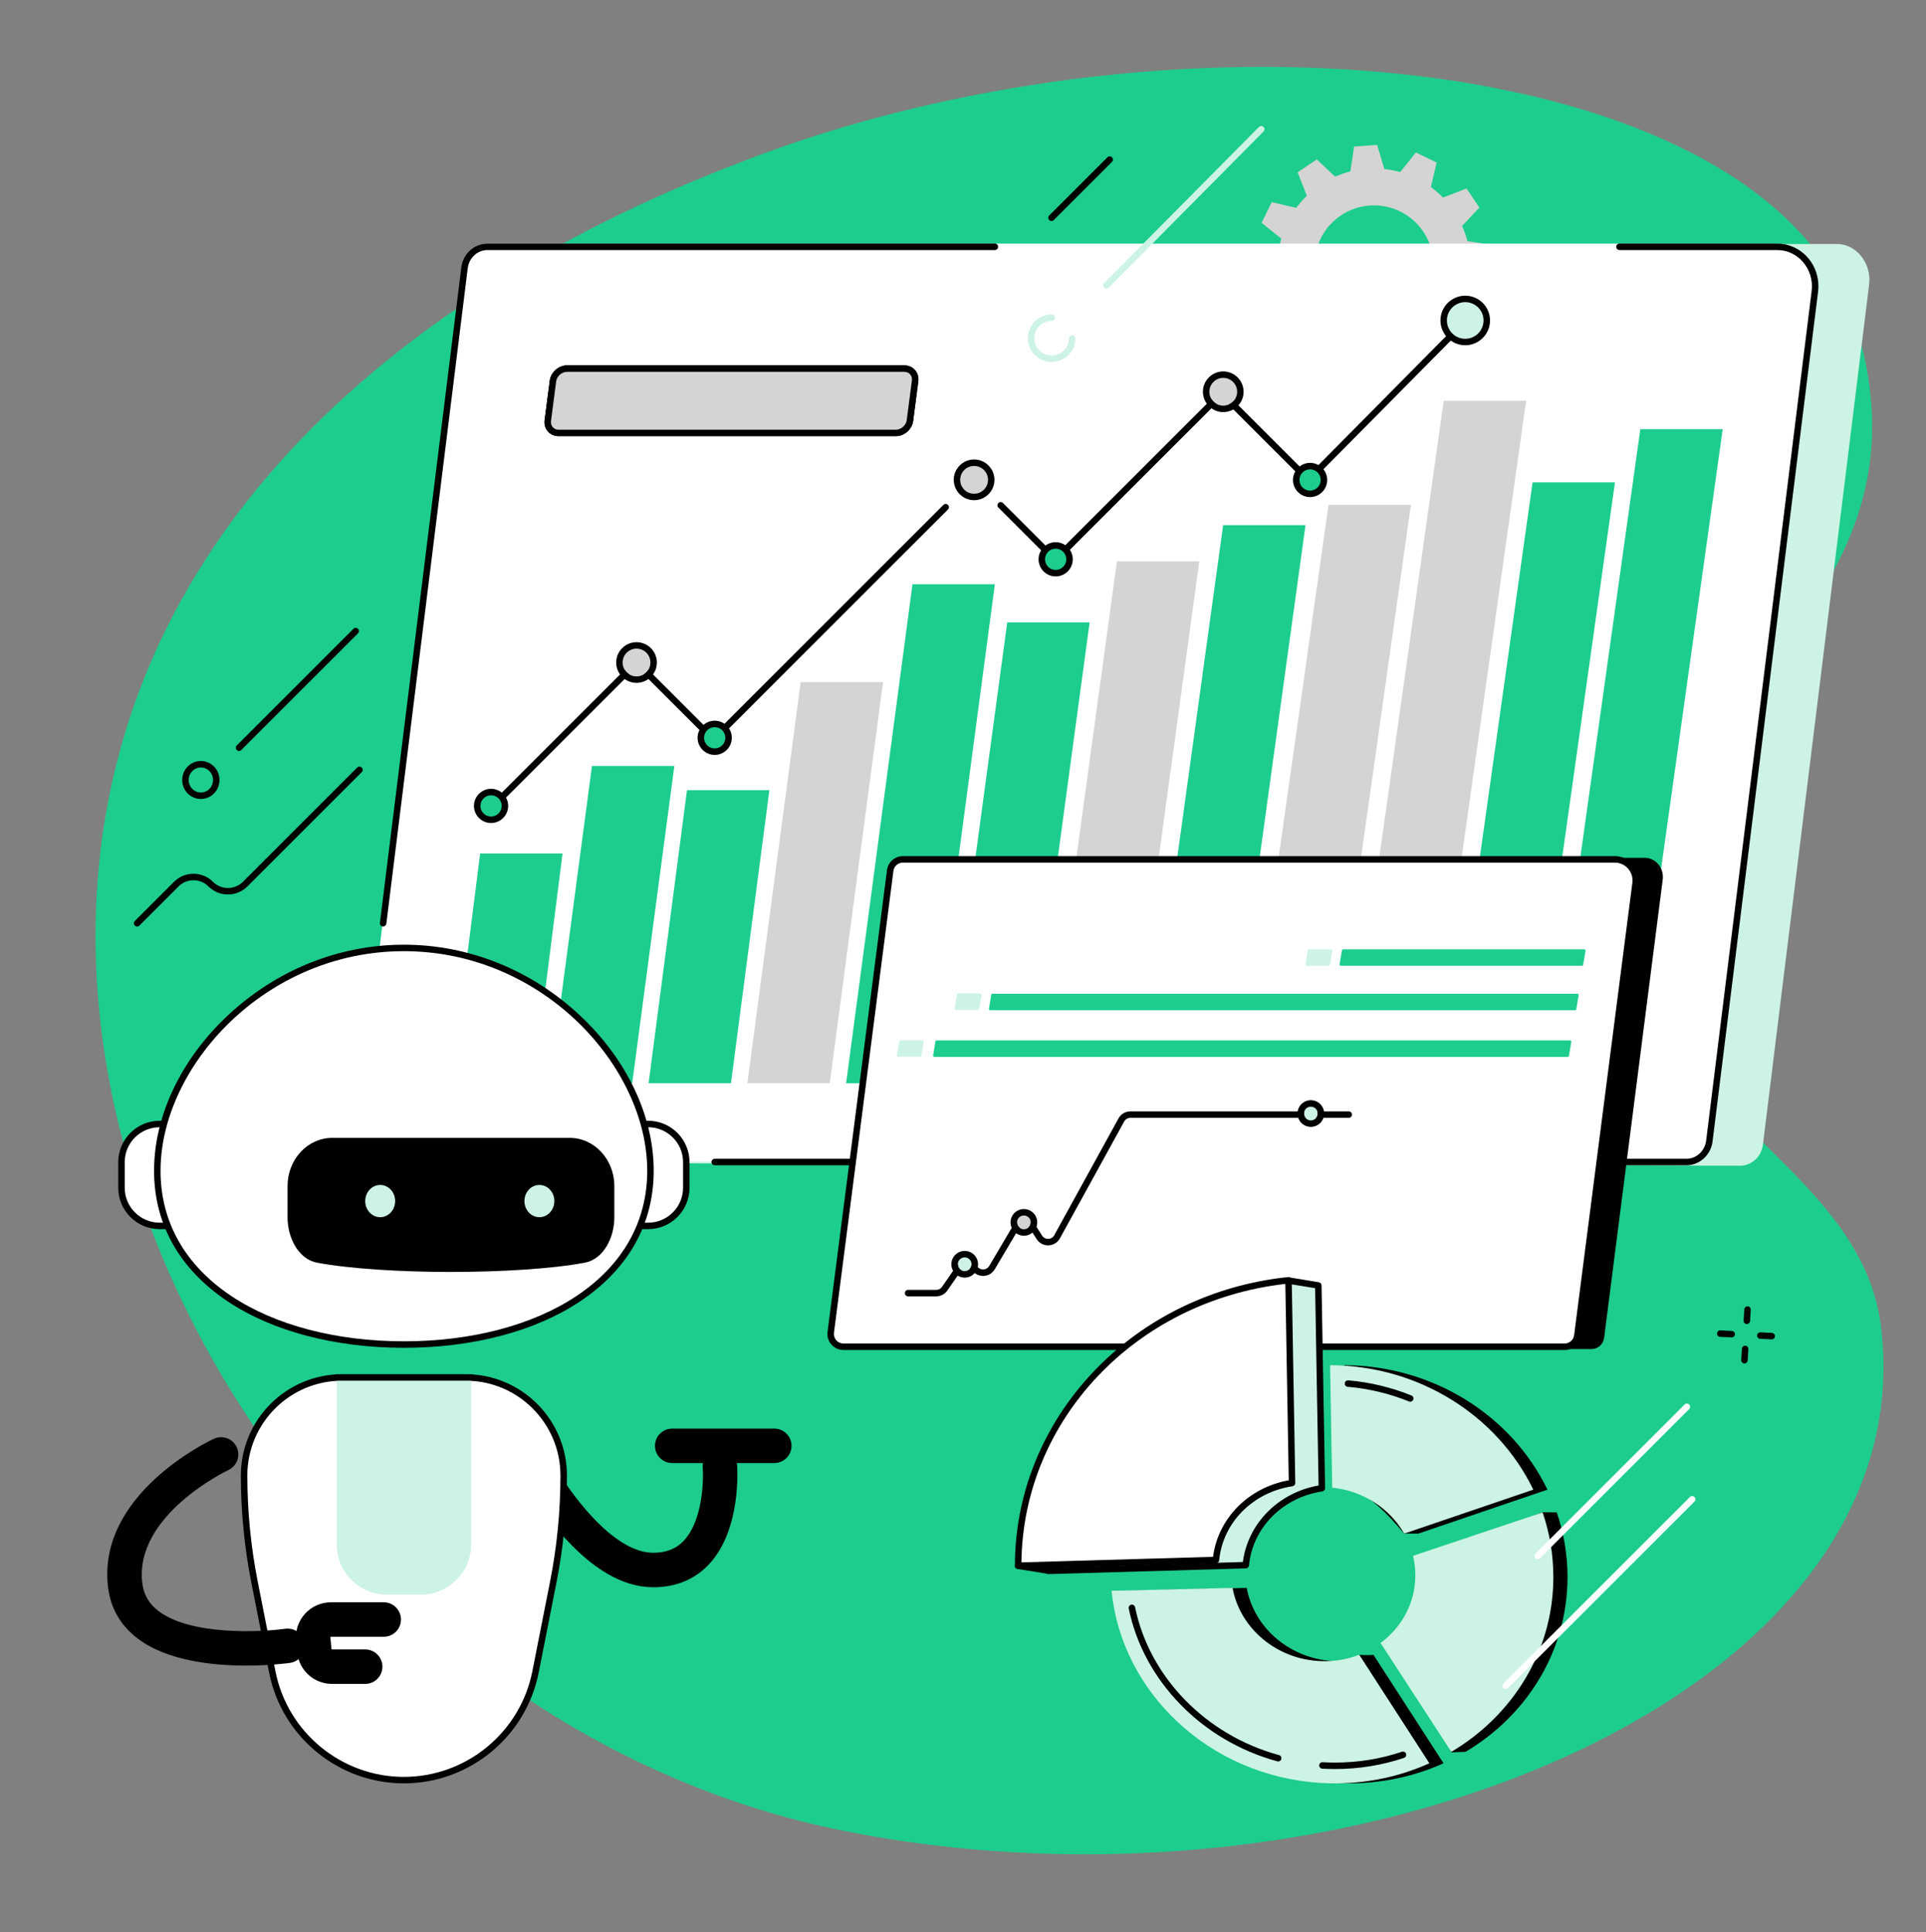 <?xml version="1.0" encoding="UTF-8" standalone="no"?><svg xmlns="http://www.w3.org/2000/svg" xmlns:xlink="http://www.w3.org/1999/xlink" fill="#000000" height="1978.9" preserveAspectRatio="xMidYMid meet" version="1" viewBox="236.8 266.0 1972.6 1978.9" width="1972.6" zoomAndPan="magnify"><rect x="236.8" y="266.0" width="1972.6" height="1978.9" fill="#808080" stroke="none"/><g><g id="change1_1"><path d="M 999.152 430.66 C 897.648 469.859 464.574 637.109 358.168 1040.383 C 236.832 1500.242 599.715 2041.652 1101.336 2141.41 C 1621.676 2244.891 2209.438 2001.652 2163.277 1624.773 C 2142.227 1452.832 1907.996 1400.812 1918.84 1198.305 C 1929.406 1000.691 2178.41 903.82 2152.328 668.645 C 2150.695 653.871 2145.418 609.629 2123.203 565.371 C 1997.027 314.109 1425.574 265.988 999.152 430.66" fill="#1dcd8d"/></g><g id="change2_1"><path d="M 1609.996 486.773 C 1637.848 467.977 1675.672 475.32 1694.453 503.176 C 1713.25 531.02 1705.918 568.828 1678.062 587.625 C 1650.211 606.406 1612.402 599.074 1593.594 571.219 C 1574.797 543.379 1582.141 505.57 1609.996 486.773 Z M 1536.066 595.785 L 1549.285 615.363 L 1573.336 605.996 C 1577.215 609.977 1581.359 613.598 1585.762 616.809 L 1579.836 641.898 L 1601.078 652.25 L 1617.211 632.109 C 1622.508 633.594 1627.906 634.645 1633.371 635.246 L 1640.793 659.965 L 1664.375 658.316 L 1668.277 632.828 C 1673.547 631.496 1678.742 629.691 1683.82 627.441 L 1702.629 645.137 L 1722.219 631.918 L 1712.84 607.863 C 1716.82 604 1720.441 599.855 1723.652 595.465 L 1748.754 601.379 L 1759.105 580.137 L 1738.953 564.004 C 1740.438 558.719 1741.5 553.32 1742.09 547.855 L 1766.82 540.434 L 1765.16 516.855 L 1739.684 512.965 C 1738.34 507.68 1736.535 502.484 1734.285 497.406 L 1751.98 478.609 L 1738.762 459.023 L 1714.707 468.398 C 1710.844 464.422 1706.699 460.801 1702.309 457.59 L 1708.223 432.496 L 1686.969 422.148 L 1670.836 442.285 C 1665.551 440.801 1660.152 439.754 1654.688 439.152 L 1647.254 414.43 L 1623.688 416.082 L 1619.781 441.57 C 1614.512 442.898 1609.305 444.703 1604.223 446.957 L 1585.43 429.262 L 1565.84 442.477 L 1575.219 466.531 C 1571.227 470.395 1567.605 474.543 1564.395 478.93 L 1539.305 473.02 L 1528.938 494.258 L 1549.09 510.395 C 1547.605 515.676 1546.559 521.078 1545.969 526.539 L 1521.238 533.961 L 1522.887 557.543 L 1548.375 561.434 C 1549.707 566.703 1551.508 571.91 1553.762 576.992 L 1536.066 595.785" fill="#d4d4d4"/></g><g id="change3_1"><path d="M 653.406 1456.969 L 2018.848 1460.047 C 2030.766 1460.047 2040.848 1450.848 2042.367 1438.547 L 2151.129 557.59 C 2153.785 536.16 2138.707 515.914 2117.91 515.914 L 770.129 517.184 L 653.406 1456.969" fill="#cdf3e5"/></g><g id="change4_1"><path d="M 625.426 1455.852 L 1963.578 1455.852 C 1975.512 1455.852 1985.578 1446.613 1987.109 1434.281 L 2095.188 561.266 C 2098.184 537.012 2080.062 515.527 2056.605 515.527 L 735.711 515.527 C 723.785 515.527 713.711 524.758 712.184 537.09 L 601.895 1427.953 C 600.062 1442.742 611.117 1455.852 625.426 1455.852" fill="#ffffff"/></g><g id="change5_1"><path d="M 1963.973 1459.559 L 968.797 1459.559 C 966.969 1459.559 965.484 1458.078 965.484 1456.25 C 965.484 1454.422 966.969 1452.941 968.797 1452.941 L 1963.973 1452.941 C 1974.191 1452.941 1982.891 1444.941 1984.219 1434.34 L 2092.293 563.977 C 2093.648 553.062 2090.32 542.16 2083.156 534.07 C 2076.352 526.348 2067.062 522.109 2057 522.109 L 1895.457 522.109 C 1893.613 522.109 1892.133 520.617 1892.133 518.785 C 1892.133 516.957 1893.613 515.473 1895.457 515.473 L 2057 515.473 C 2068.816 515.473 2080.156 520.652 2088.133 529.676 C 2096.547 539.195 2100.449 551.992 2098.867 564.789 L 1990.789 1435.16 C 1989.062 1449.07 1977.527 1459.559 1963.973 1459.559" fill="inherit"/></g><g id="change5_2"><path d="M 629.207 1214.988 C 629.074 1214.988 628.934 1214.977 628.793 1214.965 C 626.98 1214.734 625.688 1213.09 625.914 1211.266 L 709.285 539.875 C 711.016 525.969 722.543 515.477 736.102 515.477 L 1255.742 515.477 C 1257.566 515.477 1259.066 516.961 1259.066 518.785 C 1259.066 520.613 1257.566 522.098 1255.742 522.098 L 736.102 522.098 C 725.879 522.098 717.18 530.098 715.863 540.688 L 632.492 1212.094 C 632.281 1213.762 630.855 1214.988 629.207 1214.988" fill="inherit"/></g><g id="change1_2"><path d="M 783.133 1375.57 L 812.945 1140.23 L 728.566 1140.23 L 698.77 1375.57 L 783.133 1375.57" fill="#1dcd8d"/></g><g id="change1_3"><path d="M 884.289 1375.57 L 927.461 1050.551 L 843.082 1050.551 L 799.926 1375.57 L 884.289 1375.57" fill="#1dcd8d"/></g><g id="change1_4"><path d="M 985.445 1375.57 L 1024.801 1075.352 L 940.422 1075.352 L 901.082 1375.57 L 985.445 1375.57" fill="#1dcd8d"/></g><g id="change2_2"><path d="M 1086.602 1375.57 L 1141.23 964.68 L 1056.852 964.68 L 1002.238 1375.57 L 1086.602 1375.57" fill="#d4d4d4"/></g><g id="change1_5"><path d="M 1187.758 1375.578 L 1255.738 864.441 L 1171.352 864.441 L 1103.391 1375.578 L 1187.758 1375.578" fill="#1dcd8d"/></g><g id="change1_6"><path d="M 1288.922 1375.57 L 1352.781 903.488 L 1268.41 903.488 L 1204.551 1375.57 L 1288.922 1375.57" fill="#1dcd8d"/></g><g id="change2_3"><path d="M 1391.984 1375.566 L 1465.094 840.984 L 1380.727 840.984 L 1307.629 1375.566 L 1391.984 1375.566" fill="#d4d4d4"/></g><g id="change1_7"><path d="M 1495.055 1375.332 L 1573.895 803.938 L 1489.52 803.938 L 1410.688 1375.332 L 1495.055 1375.332" fill="#1dcd8d"/></g><g id="change2_4"><path d="M 1598.109 1375.34 L 1681.848 783.09 L 1597.465 783.09 L 1513.738 1375.34 L 1598.109 1375.34" fill="#d4d4d4"/></g><g id="change2_5"><path d="M 1701.188 1375.562 L 1799.848 676.504 L 1715.465 676.504 L 1616.816 1375.562 L 1701.188 1375.562" fill="#d4d4d4"/></g><g id="change1_8"><path d="M 1804.238 1375.574 L 1890.832 760.121 L 1806.453 760.121 L 1719.867 1375.574 L 1804.238 1375.574" fill="#1dcd8d"/></g><g id="change1_9"><path d="M 1907.312 1375.566 L 2001.184 705.578 L 1916.816 705.578 L 1822.941 1375.566 L 1907.312 1375.566" fill="#1dcd8d"/></g><g id="change5_3"><path d="M 1317.578 842.766 C 1316.73 842.766 1315.871 842.441 1315.234 841.793 L 1259.348 785.918 C 1258.051 784.621 1258.051 782.52 1259.348 781.234 C 1260.637 779.934 1262.734 779.934 1264.035 781.234 L 1317.578 834.762 L 1485.844 666.531 C 1487.133 665.242 1489.23 665.242 1490.531 666.531 L 1576.816 752.805 L 1717.523 610.656 C 1718.812 609.359 1720.91 609.348 1722.211 610.633 C 1723.523 611.922 1723.523 614.02 1722.234 615.32 L 1579.184 759.832 C 1578.566 760.461 1577.723 760.809 1576.84 760.809 L 1576.828 760.809 C 1575.945 760.809 1575.113 760.461 1574.484 759.844 L 1488.188 673.559 L 1319.918 841.793 C 1319.27 842.441 1318.422 842.766 1317.578 842.766" fill="inherit"/></g><g id="change5_4"><path d="M 742.949 1093.68 C 742.102 1093.68 741.25 1093.355 740.605 1092.699 C 739.312 1091.414 739.312 1089.316 740.605 1088.02 L 886.391 942.273 C 887.684 940.977 889.781 940.977 891.074 942.273 L 967.488 1018.664 L 1203.043 783.164 C 1204.34 781.867 1206.438 781.867 1207.723 783.164 C 1209.027 784.457 1209.027 786.547 1207.723 787.844 L 969.828 1025.695 C 968.535 1026.988 966.438 1026.988 965.145 1025.695 L 888.734 949.293 L 745.289 1092.699 C 744.645 1093.355 743.797 1093.68 742.949 1093.68" fill="inherit"/></g><g id="change2_6"><path d="M 874.52 944.621 C 874.52 936.77 880.883 930.41 888.73 930.41 C 896.578 930.41 902.941 936.77 902.941 944.621 C 902.941 952.461 896.578 958.82 888.73 958.82 C 880.883 958.82 874.52 952.461 874.52 944.621" fill="#d4d4d4"/></g><g id="change5_5"><path d="M 888.73 923.781 C 877.242 923.781 867.895 933.129 867.895 944.621 C 867.895 956.109 877.242 965.449 888.73 965.449 C 900.219 965.449 909.566 956.109 909.566 944.621 C 909.566 933.129 900.219 923.781 888.73 923.781 Z M 888.73 930.41 C 896.578 930.41 902.938 936.77 902.938 944.621 C 902.938 952.461 896.578 958.828 888.73 958.828 C 880.883 958.828 874.52 952.461 874.52 944.621 C 874.52 936.77 880.883 930.41 888.73 930.41" fill="inherit"/></g><g id="change1_10"><path d="M 1303.797 838.875 C 1303.797 831.031 1310.16 824.668 1318.012 824.668 C 1325.863 824.668 1332.215 831.031 1332.215 838.875 C 1332.215 846.727 1325.863 853.078 1318.012 853.078 C 1310.16 853.078 1303.797 846.727 1303.797 838.875" fill="#1dcd8d"/></g><g id="change5_6"><path d="M 1318.012 827.984 C 1311.996 827.984 1307.105 832.875 1307.105 838.879 C 1307.105 844.883 1311.996 849.773 1318.012 849.773 C 1324.016 849.773 1328.895 844.883 1328.895 838.879 C 1328.895 832.875 1324.016 827.984 1318.012 827.984 Z M 1318.012 856.395 C 1308.352 856.395 1300.492 848.539 1300.492 838.879 C 1300.492 829.219 1308.352 821.359 1318.012 821.359 C 1327.668 821.359 1335.527 829.219 1335.527 838.879 C 1335.527 848.539 1327.668 856.395 1318.012 856.395" fill="inherit"/></g><g id="change2_7"><path d="M 1475.441 667.273 C 1475.441 659.422 1481.809 653.062 1489.652 653.062 C 1497.492 653.062 1503.871 659.422 1503.871 667.273 C 1503.871 675.113 1497.492 681.48 1489.652 681.48 C 1481.809 681.48 1475.441 675.113 1475.441 667.273" fill="#d4d4d4"/></g><g id="change5_7"><path d="M 1489.645 646.445 C 1478.16 646.445 1468.812 655.793 1468.812 667.277 C 1468.812 678.762 1478.16 688.109 1489.645 688.109 C 1501.129 688.109 1510.477 678.762 1510.477 667.277 C 1510.477 655.793 1501.129 646.445 1489.645 646.445 Z M 1489.645 653.074 C 1497.488 653.074 1503.848 659.434 1503.848 667.277 C 1503.848 675.125 1497.488 681.48 1489.645 681.48 C 1481.797 681.48 1475.441 675.125 1475.441 667.277 C 1475.441 659.434 1481.797 653.074 1489.645 653.074" fill="inherit"/></g><g id="change1_11"><path d="M 1564.371 757.633 C 1564.371 749.789 1570.73 743.43 1578.574 743.43 C 1586.43 743.43 1592.789 749.789 1592.789 757.633 C 1592.789 765.48 1586.43 771.848 1578.574 771.848 C 1570.73 771.848 1564.371 765.48 1564.371 757.633" fill="#1dcd8d"/></g><g id="change5_8"><path d="M 1578.578 746.75 C 1572.566 746.75 1567.684 751.633 1567.684 757.645 C 1567.684 763.648 1572.566 768.539 1578.578 768.539 C 1584.582 768.539 1589.473 763.648 1589.473 757.645 C 1589.473 751.633 1584.582 746.75 1578.578 746.75 Z M 1578.578 775.156 C 1568.914 775.156 1561.055 767.297 1561.055 757.645 C 1561.055 747.98 1568.914 740.121 1578.578 740.121 C 1588.23 740.121 1596.09 747.98 1596.09 757.645 C 1596.09 767.297 1588.23 775.156 1578.578 775.156" fill="inherit"/></g><g id="change3_2"><path d="M 1718.75 594.242 C 1718.75 583.887 1727.133 575.492 1737.5 575.492 C 1747.855 575.492 1756.25 583.887 1756.25 594.242 C 1756.25 604.594 1747.855 612.988 1737.5 612.988 C 1727.133 612.988 1718.75 604.594 1718.75 594.242" fill="#cdf3e5"/></g><g id="change5_9"><path d="M 1737.492 568.875 C 1723.488 568.875 1712.102 580.258 1712.102 594.25 C 1712.102 608.242 1723.488 619.629 1737.492 619.629 C 1751.473 619.629 1762.871 608.242 1762.871 594.25 C 1762.871 580.258 1751.473 568.875 1737.492 568.875 Z M 1737.492 575.496 C 1747.848 575.496 1756.234 583.895 1756.234 594.25 C 1756.234 604.605 1747.848 613.004 1737.492 613.004 C 1727.125 613.004 1718.727 604.605 1718.727 594.25 C 1718.727 583.895 1727.125 575.496 1737.492 575.496" fill="inherit"/></g><g id="change1_12"><path d="M 954.586 1021.711 C 954.586 1013.859 960.949 1007.5 968.797 1007.5 C 976.645 1007.5 983.008 1013.859 983.008 1021.711 C 983.008 1029.551 976.645 1035.91 968.797 1035.91 C 960.949 1035.91 954.586 1029.551 954.586 1021.711" fill="#1dcd8d"/></g><g id="change5_10"><path d="M 968.797 1010.82 C 962.789 1010.82 957.902 1015.699 957.902 1021.711 C 957.902 1027.711 962.789 1032.602 968.797 1032.602 C 974.805 1032.602 979.691 1027.711 979.691 1021.711 C 979.691 1015.699 974.805 1010.82 968.797 1010.82 Z M 968.797 1039.23 C 959.137 1039.23 951.273 1031.371 951.273 1021.711 C 951.273 1012.051 959.137 1004.191 968.797 1004.191 C 978.461 1004.191 986.32 1012.051 986.32 1021.711 C 986.32 1031.371 978.461 1039.23 968.797 1039.23" fill="inherit"/></g><g id="change2_8"><path d="M 1220.262 757.504 C 1220.262 749.66 1226.617 743.301 1234.465 743.301 C 1242.32 743.301 1248.68 749.66 1248.68 757.504 C 1248.68 765.352 1242.32 771.711 1234.465 771.711 C 1226.617 771.711 1220.262 765.352 1220.262 757.504" fill="#d4d4d4"/></g><g id="change5_11"><path d="M 1234.473 736.664 C 1222.984 736.664 1213.641 746.012 1213.641 757.5 C 1213.641 768.988 1222.984 778.336 1234.473 778.336 C 1245.965 778.336 1255.309 768.988 1255.309 757.5 C 1255.309 746.012 1245.965 736.664 1234.473 736.664 Z M 1234.473 743.297 C 1242.328 743.297 1248.688 749.66 1248.688 757.5 C 1248.688 765.344 1242.328 771.707 1234.473 771.707 C 1226.621 771.707 1220.258 765.344 1220.258 757.5 C 1220.258 749.66 1226.621 743.297 1234.473 743.297" fill="inherit"/></g><g id="change1_13"><path d="M 725.531 1091.48 C 725.531 1083.629 731.895 1077.27 739.742 1077.27 C 747.59 1077.27 753.949 1083.629 753.949 1091.48 C 753.949 1099.32 747.59 1105.68 739.742 1105.68 C 731.895 1105.68 725.531 1099.32 725.531 1091.48" fill="#1dcd8d"/></g><g id="change5_12"><path d="M 739.742 1080.578 C 733.734 1080.578 728.848 1085.469 728.848 1091.469 C 728.848 1097.48 733.734 1102.371 739.742 1102.371 C 745.75 1102.371 750.637 1097.48 750.637 1091.469 C 750.637 1085.469 745.75 1080.578 739.742 1080.578 Z M 739.742 1108.988 C 730.078 1108.988 722.219 1101.129 722.219 1091.469 C 722.219 1081.809 730.078 1073.961 739.742 1073.961 C 749.402 1073.961 757.266 1081.809 757.266 1091.469 C 757.266 1101.129 749.402 1108.988 739.742 1108.988" fill="inherit"/></g><g id="change5_13"><path d="M 1113.023 1646.188 L 1866.738 1647.84 C 1873.336 1647.84 1878.898 1642.93 1879.73 1636.379 L 1939.766 1166.875 C 1941.23 1155.453 1932.906 1144.664 1921.426 1144.664 L 1177.453 1145.34 L 1113.023 1646.188" fill="inherit"/></g><g id="change4_2"><path d="M 1100.652 1645.438 L 1839.32 1645.438 C 1845.918 1645.438 1851.473 1640.535 1852.316 1633.996 L 1911.98 1170.516 C 1913.637 1157.648 1903.621 1146.238 1890.672 1146.238 L 1161.535 1146.238 C 1154.945 1146.238 1149.383 1151.145 1148.543 1157.684 L 1087.664 1630.637 C 1086.652 1638.488 1092.754 1645.438 1100.652 1645.438" fill="#ffffff"/></g><g id="change5_14"><path d="M 1161.523 1149.562 C 1156.625 1149.562 1152.445 1153.242 1151.824 1158.121 L 1090.945 1631.062 C 1090.586 1633.863 1091.445 1636.695 1093.305 1638.812 C 1095.164 1640.922 1097.836 1642.133 1100.645 1642.133 L 1839.316 1642.133 C 1844.207 1642.133 1848.391 1638.453 1849.016 1633.574 L 1908.676 1170.102 C 1909.344 1164.906 1907.746 1159.66 1904.277 1155.723 C 1900.832 1151.82 1895.871 1149.562 1890.664 1149.562 Z M 1839.316 1648.762 L 1100.645 1648.762 C 1095.938 1648.762 1091.445 1646.734 1088.336 1643.191 C 1085.215 1639.645 1083.766 1634.914 1084.367 1630.215 L 1145.246 1157.273 C 1146.305 1149.105 1153.293 1142.934 1161.523 1142.934 L 1890.664 1142.934 C 1897.777 1142.934 1904.547 1146 1909.262 1151.352 C 1913.988 1156.711 1916.164 1163.859 1915.246 1170.957 L 1855.586 1634.422 C 1854.539 1642.594 1847.547 1648.762 1839.316 1648.762" fill="inherit"/></g><g id="change1_14"><path d="M 1610.043 1255.246 L 1857.039 1255.246 C 1857.656 1255.246 1858.184 1254.801 1858.297 1254.184 L 1860.684 1239.844 C 1860.809 1239.07 1860.215 1238.359 1859.426 1238.359 L 1612.441 1238.359 C 1611.812 1238.359 1611.289 1238.816 1611.188 1239.422 L 1608.801 1253.762 C 1608.664 1254.539 1609.27 1255.246 1610.043 1255.246" fill="#1dcd8d"/></g><g id="change3_3"><path d="M 1575.41 1255.25 L 1597.48 1255.25 C 1598.23 1255.25 1598.879 1254.699 1599 1253.961 L 1601.301 1240.172 C 1601.461 1239.23 1600.73 1238.371 1599.781 1238.371 L 1577.711 1238.371 C 1576.949 1238.371 1576.309 1238.922 1576.18 1239.66 L 1573.879 1253.449 C 1573.73 1254.391 1574.449 1255.25 1575.41 1255.25" fill="#cdf3e5"/></g><g id="change3_4"><path d="M 1216.148 1300.43 L 1238.219 1300.43 C 1238.969 1300.43 1239.621 1299.879 1239.738 1299.141 L 1242.039 1285.359 C 1242.199 1284.41 1241.469 1283.551 1240.52 1283.551 L 1218.449 1283.551 C 1217.691 1283.551 1217.051 1284.102 1216.922 1284.852 L 1214.621 1298.629 C 1214.469 1299.57 1215.191 1300.43 1216.148 1300.43" fill="#cdf3e5"/></g><g id="change3_5"><path d="M 1156.98 1348.34 L 1179.039 1348.34 C 1179.801 1348.34 1180.449 1347.789 1180.57 1347.051 L 1182.871 1333.262 C 1183.031 1332.32 1182.301 1331.461 1181.34 1331.461 L 1159.281 1331.461 C 1158.52 1331.461 1157.871 1332.012 1157.75 1332.762 L 1155.449 1346.539 C 1155.289 1347.48 1156.02 1348.34 1156.98 1348.34" fill="#cdf3e5"/></g><g id="change1_15"><path d="M 1250.906 1300.727 L 1850.004 1300.727 C 1850.617 1300.727 1851.152 1300.285 1851.242 1299.656 L 1853.641 1285.328 C 1853.766 1284.555 1853.164 1283.852 1852.391 1283.852 L 1253.293 1283.852 C 1252.68 1283.852 1252.145 1284.293 1252.043 1284.906 L 1249.656 1299.25 C 1249.531 1300.023 1250.133 1300.727 1250.906 1300.727" fill="#1dcd8d"/></g><g id="change1_16"><path d="M 1193.719 1348.539 L 1842.484 1348.539 C 1843.121 1348.539 1843.652 1348.098 1843.754 1347.477 L 1846.145 1333.148 C 1846.27 1332.367 1845.668 1331.676 1844.887 1331.676 L 1196.121 1331.676 C 1195.488 1331.676 1194.953 1332.117 1194.863 1332.727 L 1192.473 1347.066 C 1192.34 1347.84 1192.938 1348.539 1193.719 1348.539" fill="#1dcd8d"/></g><g id="change5_15"><path d="M 1195.66 1593.84 L 1166.84 1593.84 C 1165.012 1593.84 1163.531 1592.359 1163.531 1590.531 C 1163.531 1588.699 1165.012 1587.211 1166.84 1587.211 L 1195.66 1587.211 C 1198.039 1587.211 1200.262 1586.051 1201.609 1584.102 L 1215.539 1563.98 C 1218.09 1560.301 1222.129 1558.121 1226.609 1558.02 C 1231.129 1557.961 1235.219 1559.891 1237.941 1563.449 C 1239.422 1565.391 1241.68 1566.398 1244.109 1566.27 C 1246.551 1566.129 1248.66 1564.84 1249.91 1562.738 L 1274.039 1521.961 C 1276.512 1517.801 1280.871 1515.262 1285.711 1515.172 C 1290.57 1515.09 1295 1517.461 1297.621 1521.531 L 1304.129 1531.648 C 1305.52 1533.82 1307.891 1535.031 1310.461 1534.969 C 1313.031 1534.879 1315.309 1533.48 1316.551 1531.23 L 1382.379 1411.551 C 1384.82 1407.121 1389.469 1404.371 1394.531 1404.371 L 1618.16 1404.371 C 1619.988 1404.371 1621.469 1405.859 1621.469 1407.68 C 1621.469 1409.512 1619.988 1411 1618.16 1411 L 1394.531 1411 C 1391.891 1411 1389.461 1412.43 1388.191 1414.738 L 1322.352 1534.422 C 1319.98 1538.738 1315.621 1541.422 1310.691 1541.59 C 1305.75 1541.77 1301.219 1539.379 1298.559 1535.238 L 1292.051 1525.109 C 1290.68 1522.988 1288.328 1521.75 1285.828 1521.789 C 1283.309 1521.84 1281.031 1523.172 1279.75 1525.34 L 1255.609 1566.121 C 1253.262 1570.078 1249.109 1572.621 1244.5 1572.891 C 1239.91 1573.172 1235.48 1571.141 1232.68 1567.469 C 1231.262 1565.621 1229.102 1564.512 1226.762 1564.641 C 1224.43 1564.699 1222.32 1565.828 1220.988 1567.75 L 1207.059 1587.871 C 1204.469 1591.609 1200.211 1593.84 1195.66 1593.84" fill="inherit"/></g><g id="change3_6"><path d="M 1217.809 1560.949 C 1217.809 1557.07 1220.961 1553.922 1224.84 1553.922 C 1228.73 1553.922 1231.879 1557.07 1231.879 1560.949 C 1231.879 1564.84 1228.73 1567.988 1224.84 1567.988 C 1220.961 1567.988 1217.809 1564.84 1217.809 1560.949" fill="#cdf3e5"/></g><g id="change5_16"><path d="M 1224.84 1547.289 C 1217.309 1547.289 1211.18 1553.422 1211.18 1560.949 C 1211.18 1568.488 1217.309 1574.621 1224.84 1574.621 C 1232.379 1574.621 1238.5 1568.488 1238.5 1560.949 C 1238.5 1553.422 1232.379 1547.289 1224.84 1547.289 Z M 1224.84 1553.922 C 1228.73 1553.922 1231.879 1557.07 1231.879 1560.949 C 1231.879 1564.84 1228.73 1567.988 1224.84 1567.988 C 1220.961 1567.988 1217.809 1564.84 1217.809 1560.949 C 1217.809 1557.07 1220.961 1553.922 1224.84 1553.922" fill="inherit"/></g><g id="change2_9"><path d="M 1278.422 1518.059 C 1278.422 1514.172 1281.57 1511.02 1285.449 1511.02 C 1289.34 1511.02 1292.488 1514.172 1292.488 1518.059 C 1292.488 1521.941 1289.34 1525.09 1285.449 1525.09 C 1281.57 1525.09 1278.422 1521.941 1278.422 1518.059" fill="#d4d4d4"/></g><g id="change5_17"><path d="M 1285.449 1504.398 C 1277.922 1504.398 1271.789 1510.531 1271.789 1518.059 C 1271.789 1525.59 1277.922 1531.711 1285.449 1531.711 C 1292.988 1531.711 1299.109 1525.59 1299.109 1518.059 C 1299.109 1510.531 1292.988 1504.398 1285.449 1504.398 Z M 1285.449 1511.02 C 1289.34 1511.02 1292.488 1514.172 1292.488 1518.059 C 1292.488 1521.941 1289.34 1525.09 1285.449 1525.09 C 1281.57 1525.09 1278.422 1521.941 1278.422 1518.059 C 1278.422 1514.172 1281.57 1511.02 1285.449 1511.02" fill="inherit"/></g><g id="change3_7"><path d="M 1572.32 1406.59 C 1572.32 1402.711 1575.469 1399.559 1579.359 1399.559 C 1583.238 1399.559 1586.391 1402.711 1586.391 1406.59 C 1586.391 1410.48 1583.238 1413.621 1579.359 1413.621 C 1575.469 1413.621 1572.32 1410.48 1572.32 1406.59" fill="#cdf3e5"/></g><g id="change5_18"><path d="M 1579.359 1392.93 C 1571.82 1392.93 1565.699 1399.059 1565.699 1406.59 C 1565.699 1414.121 1571.82 1420.25 1579.359 1420.25 C 1586.891 1420.25 1593.02 1414.121 1593.02 1406.59 C 1593.02 1399.059 1586.891 1392.93 1579.359 1392.93 Z M 1579.359 1399.559 C 1583.238 1399.559 1586.391 1402.711 1586.391 1406.59 C 1586.391 1410.48 1583.238 1413.621 1579.359 1413.621 C 1575.469 1413.621 1572.32 1410.48 1572.32 1406.59 C 1572.32 1402.711 1575.469 1399.559 1579.359 1399.559" fill="inherit"/></g><g id="change5_19"><path d="M 1689.441 1836.848 L 1674.746 1836.766 C 1674.746 1836.766 1639.551 1792.246 1615.77 1789.785 L 1613.559 1664.348 C 1704.664 1664.656 1785.062 1715.977 1821.688 1791.828 L 1689.441 1836.848" fill="inherit"/></g><g id="change5_20"><path d="M 1513.691 1892.449 C 1521.164 1933.66 1558.707 1966.062 1604.715 1967.488 C 1616.039 1967.84 1629.246 1961.059 1629.246 1961.059 C 1629.246 1961.059 1641.355 1961.73 1643.43 1960.922 L 1715.25 2072.082 C 1681.871 2087.148 1644.156 2094.531 1604.715 2092.262 C 1490.004 2085.672 1399.832 1999.34 1389.805 1895.41 L 1513.691 1892.449" fill="inherit"/></g><g id="change5_21"><path d="M 1737.738 2060.387 L 1723.363 2060.879 L 1665.258 1948.887 C 1686.938 1932.848 1700.859 1907.879 1700.859 1879.547 C 1700.859 1872.707 1700.047 1866.039 1698.512 1859.605 L 1816.852 1814.957 L 1831.25 1815.129 C 1838.371 1836.02 1842.227 1858.258 1842.227 1881.289 C 1842.227 1957.547 1800.375 2023.219 1737.738 2060.387" fill="inherit"/></g><g id="change3_8"><path d="M 1590.648 1790.34 C 1548.75 1796.57 1516.539 1829.031 1512.711 1869.148 L 1310.141 1875.012 C 1310.141 1874.969 1310.141 1874.93 1310.141 1874.891 C 1310.141 1874.891 1310.141 1874.82 1310.141 1874.762 C 1310.141 1874.609 1279.602 1869.852 1279.602 1869.828 C 1279.609 1868.441 1556.328 1577.629 1556.328 1577.629 L 1587.02 1582.672 C 1587.02 1582.672 1589.441 1721.109 1590.648 1790.34" fill="#cdf3e5"/></g><g id="change5_22"><path d="M 1286.109 1867.5 C 1290.441 1868.191 1296.359 1869.121 1301.301 1869.91 C 1303.922 1870.328 1306.27 1870.711 1307.961 1870.988 C 1309.219 1871.211 1310.289 1871.379 1311.148 1871.672 L 1509.738 1865.922 C 1514.828 1826.52 1546.141 1794.852 1587.281 1787.531 L 1583.75 1585.488 L 1557.52 1581.18 C 1470.59 1672.539 1312.82 1838.578 1286.109 1867.5 Z M 1310.141 1878.328 C 1309.48 1878.328 1308.84 1878.129 1308.309 1877.77 C 1304.352 1877.09 1290.621 1874.922 1284.352 1873.93 C 1277.051 1872.789 1276.289 1872.66 1276.289 1869.828 C 1276.301 1868.02 1276.301 1868.02 1320.441 1821.309 C 1343.391 1797.012 1375.398 1763.238 1415.559 1720.922 C 1484.738 1648.051 1553.922 1575.34 1553.922 1575.34 C 1554.68 1574.551 1555.781 1574.191 1556.859 1574.359 L 1587.551 1579.398 C 1589.129 1579.66 1590.301 1581.012 1590.328 1582.609 L 1593.961 1790.281 C 1593.988 1791.941 1592.781 1793.371 1591.129 1793.609 C 1550.59 1799.648 1519.691 1830.84 1516.012 1869.461 C 1515.852 1871.121 1514.48 1872.41 1512.801 1872.461 L 1310.23 1878.32 C 1310.199 1878.328 1310.172 1878.328 1310.141 1878.328" fill="inherit"/></g><g id="change3_9"><path d="M 1674.961 1836.848 C 1660.281 1811.188 1632.984 1793.066 1601.266 1789.785 L 1599.07 1664.348 C 1690.16 1664.656 1770.578 1715.977 1807.199 1791.828 L 1674.961 1836.848" fill="#cdf3e5"/></g><g id="change5_23"><path d="M 1681.168 1701.758 C 1680.766 1701.758 1680.34 1701.688 1679.93 1701.52 C 1659.875 1693.41 1638.734 1688.34 1617.098 1686.469 C 1615.27 1686.309 1613.914 1684.699 1614.082 1682.879 C 1614.234 1681.059 1615.828 1679.711 1617.668 1679.871 C 1639.953 1681.801 1661.746 1687.02 1682.41 1695.379 C 1684.113 1696.07 1684.93 1698 1684.238 1699.691 C 1683.723 1700.98 1682.48 1701.758 1681.168 1701.758" fill="inherit"/></g><g id="change3_10"><path d="M 1499.18 1892.453 C 1506.648 1933.664 1544.199 1966.062 1590.215 1967.492 C 1603.934 1967.922 1617.039 1965.555 1628.934 1960.922 L 1700.742 2072.082 C 1667.363 2087.152 1629.656 2094.531 1590.215 2092.262 C 1475.504 2085.672 1385.32 1999.344 1375.305 1895.414 L 1499.18 1892.453" fill="#cdf3e5"/></g><g id="change5_24"><path d="M 1604.207 2077.988 C 1599.855 2077.988 1595.418 2077.859 1591.055 2077.609 C 1589.246 2077.512 1587.836 2075.941 1587.949 2074.109 C 1588.051 2072.289 1589.582 2070.891 1591.438 2071 C 1595.676 2071.238 1599.977 2071.359 1604.207 2071.359 C 1627.816 2071.359 1650.848 2067.629 1672.676 2060.27 C 1674.414 2059.68 1676.277 2060.609 1676.871 2062.352 C 1677.449 2064.082 1676.523 2065.961 1674.793 2066.539 C 1652.289 2074.141 1628.535 2077.988 1604.207 2077.988" fill="inherit"/></g><g id="change5_25"><path d="M 1545.898 2070.23 C 1545.621 2070.23 1545.32 2070.191 1545.031 2070.109 C 1467.711 2049.031 1407.98 1987.578 1392.859 1913.57 C 1392.488 1911.781 1393.648 1910.031 1395.441 1909.66 C 1397.219 1909.289 1398.98 1910.449 1399.352 1912.238 C 1413.969 1983.828 1471.84 2043.289 1546.77 2063.719 C 1548.539 2064.199 1549.578 2066.02 1549.102 2067.781 C 1548.699 2069.262 1547.359 2070.23 1545.898 2070.23" fill="inherit"/></g><g id="change3_11"><path d="M 1723.242 2060.387 L 1650.77 1948.887 C 1672.445 1932.848 1686.371 1907.879 1686.371 1879.547 C 1686.371 1872.707 1685.555 1866.039 1684.004 1859.609 L 1816.758 1815.129 C 1823.891 1836.02 1827.734 1858.258 1827.734 1881.289 C 1827.734 1957.547 1785.875 2023.219 1723.242 2060.387" fill="#cdf3e5"/></g><g id="change4_3"><path d="M 1560.109 1785.051 C 1518.211 1791.281 1486 1823.738 1482.172 1863.859 L 1279.602 1869.73 C 1279.602 1869.641 1279.602 1869.551 1279.602 1869.469 C 1279.602 1720.898 1398 1593.75 1556.48 1577.379 L 1560.109 1785.051" fill="#ffffff"/></g><g id="change5_26"><path d="M 1553.23 1581.07 C 1399.969 1598.59 1284.57 1720.34 1282.93 1866.32 L 1479.199 1860.629 C 1484.289 1821.23 1515.602 1789.559 1556.738 1782.238 Z M 1279.602 1873.039 C 1278.738 1873.039 1277.91 1872.699 1277.289 1872.102 C 1276.648 1871.48 1276.289 1870.621 1276.289 1869.73 L 1276.281 1869.469 C 1276.281 1796.512 1304.672 1726.23 1356.199 1671.57 C 1407.961 1616.68 1478.969 1582.051 1556.141 1574.078 C 1557.07 1573.988 1557.98 1574.281 1558.68 1574.898 C 1559.371 1575.52 1559.781 1576.391 1559.789 1577.32 L 1563.422 1784.988 C 1563.449 1786.648 1562.238 1788.078 1560.59 1788.328 C 1520.051 1794.359 1489.148 1825.539 1485.469 1864.172 C 1485.309 1865.828 1483.941 1867.121 1482.27 1867.172 L 1279.699 1873.039 C 1279.66 1873.039 1279.629 1873.039 1279.602 1873.039" fill="inherit"/></g><g id="change2_10"><path d="M 1162.895 643.543 L 817.562 643.543 C 810.504 643.543 804.043 649.215 803.133 656.211 L 797.859 696.789 C 796.949 703.781 801.938 709.453 808.996 709.453 L 1154.34 709.453 C 1161.391 709.453 1167.859 703.781 1168.77 696.789 L 1174.031 656.211 C 1174.941 649.215 1169.965 643.543 1162.895 643.543" fill="#d4d4d4"/></g><g id="change5_27"><path d="M 817.559 646.863 C 812.207 646.863 807.105 651.336 806.414 656.641 L 801.141 697.227 C 800.828 699.645 801.461 701.895 802.922 703.559 C 804.391 705.234 806.547 706.148 808.996 706.148 L 1154.332 706.148 C 1159.684 706.148 1164.785 701.676 1165.469 696.371 L 1170.75 655.785 C 1171.059 653.367 1170.43 651.109 1168.969 649.441 C 1167.5 647.777 1165.344 646.863 1162.902 646.863 Z M 1154.332 712.777 L 808.996 712.777 C 804.613 712.777 800.688 711.055 797.945 707.941 C 795.203 704.812 794.008 700.707 794.57 696.371 L 799.844 655.785 C 800.957 647.219 808.902 640.234 817.559 640.234 L 1162.902 640.234 C 1167.281 640.234 1171.207 641.957 1173.945 645.074 C 1176.684 648.188 1177.883 652.305 1177.324 656.641 L 1172.039 697.227 C 1170.934 705.793 1162.98 712.777 1154.332 712.777" fill="inherit"/></g><g id="change2_11"><path d="M 1162.895 643.543 L 817.562 643.543 C 810.504 643.543 804.043 649.215 803.133 656.211 L 797.859 696.789 C 796.949 703.781 801.938 709.453 808.996 709.453 L 1154.34 709.453 C 1161.391 709.453 1167.859 703.781 1168.77 696.789 L 1174.031 656.211 C 1174.941 649.215 1169.965 643.543 1162.895 643.543" fill="#d4d4d4"/></g><g id="change5_28"><path d="M 817.559 646.863 C 812.207 646.863 807.105 651.336 806.414 656.641 L 801.141 697.227 C 800.828 699.645 801.461 701.895 802.922 703.559 C 804.391 705.234 806.547 706.148 808.996 706.148 L 1154.332 706.148 C 1159.684 706.148 1164.785 701.676 1165.469 696.371 L 1170.75 655.785 C 1171.059 653.367 1170.43 651.109 1168.969 649.441 C 1167.5 647.777 1165.344 646.863 1162.902 646.863 Z M 1154.332 712.777 L 808.996 712.777 C 804.613 712.777 800.688 711.055 797.945 707.941 C 795.203 704.812 794.008 700.707 794.57 696.371 L 799.844 655.785 C 800.957 647.219 808.902 640.234 817.559 640.234 L 1162.902 640.234 C 1167.281 640.234 1171.207 641.957 1173.945 645.074 C 1176.684 648.188 1177.883 652.305 1177.324 656.641 L 1172.039 697.227 C 1170.934 705.793 1162.98 712.777 1154.332 712.777" fill="inherit"/></g><g id="change4_4"><path d="M 1778.898 1996 C 1778.051 1996 1777.203 1995.68 1776.559 1995.031 C 1775.266 1993.738 1775.266 1991.641 1776.559 1990.352 L 1967.559 1799.391 C 1968.852 1798.09 1970.949 1798.09 1972.242 1799.391 C 1973.539 1800.68 1973.539 1802.781 1972.242 1804.082 L 1781.234 1995.031 C 1780.605 1995.68 1779.746 1996 1778.898 1996" fill="#ffffff"/></g><g id="change4_5"><path d="M 1811.738 1863.02 C 1810.891 1863.02 1810.047 1862.699 1809.406 1862.051 C 1808.102 1860.75 1808.102 1858.66 1809.406 1857.359 L 1962.133 1704.66 C 1963.426 1703.359 1965.527 1703.359 1966.82 1704.66 C 1968.109 1705.949 1968.109 1708.051 1966.82 1709.34 L 1814.078 1862.051 C 1813.426 1862.699 1812.594 1863.02 1811.738 1863.02" fill="#ffffff"/></g><g id="change5_29"><path d="M 377.246 1214.988 C 376.398 1214.988 375.551 1214.672 374.906 1214.02 C 373.609 1212.73 373.609 1210.629 374.906 1209.328 L 414.992 1169.25 C 426.012 1158.238 443.938 1158.238 454.957 1169.25 C 463.391 1177.68 477.113 1177.691 485.547 1169.25 L 602.605 1052.219 C 603.898 1050.93 606 1050.93 607.289 1052.219 C 608.586 1053.52 608.586 1055.621 607.289 1056.91 L 490.234 1173.941 C 479.219 1184.949 461.289 1184.949 450.27 1173.941 C 441.836 1165.512 428.109 1165.512 419.68 1173.941 L 379.59 1214.02 C 378.941 1214.672 378.094 1214.988 377.246 1214.988" fill="inherit"/></g><g id="change5_30"><path d="M 442.516 1052.102 C 440.816 1052.102 439.117 1052.461 437.512 1053.18 C 431.184 1056.031 428.305 1063.621 431.105 1070.109 C 432.469 1073.281 434.949 1075.691 438.102 1076.922 C 441.172 1078.109 444.516 1078.02 447.527 1076.672 C 453.859 1073.82 456.734 1066.23 453.938 1059.738 C 452.574 1056.57 450.09 1054.16 446.941 1052.93 C 445.504 1052.379 444.012 1052.102 442.516 1052.102 Z M 442.523 1084.379 C 440.223 1084.379 437.914 1083.949 435.699 1083.09 C 430.883 1081.219 427.086 1077.539 425.02 1072.738 C 420.797 1062.941 425.184 1051.461 434.797 1047.141 C 439.434 1045.051 444.602 1044.91 449.34 1046.762 C 454.156 1048.629 457.949 1052.309 460.023 1057.109 C 464.242 1066.91 459.855 1078.398 450.242 1082.719 C 447.77 1083.828 445.152 1084.379 442.523 1084.379" fill="inherit"/></g><g id="change5_31"><path d="M 481.617 1035.18 C 480.77 1035.18 479.922 1034.859 479.277 1034.211 C 477.98 1032.922 477.98 1030.82 479.277 1029.531 L 598.754 910.07 C 600.051 908.781 602.148 908.781 603.441 910.07 C 604.734 911.371 604.734 913.461 603.441 914.762 L 483.961 1034.211 C 483.312 1034.859 482.469 1035.18 481.617 1035.18" fill="inherit"/></g><g id="change5_32"><path d="M 1313.766 492.34 C 1312.914 492.34 1312.074 492.008 1311.426 491.359 C 1310.129 490.062 1310.129 487.973 1311.426 486.676 L 1371.004 427.121 C 1372.289 425.824 1374.391 425.824 1375.676 427.121 C 1376.973 428.406 1376.973 430.508 1375.676 431.805 L 1316.109 491.359 C 1315.473 492.008 1314.621 492.34 1313.766 492.34" fill="inherit"/></g><g id="change4_6"><path d="M 1334.918 612.734 C 1334.766 624.34 1325.199 633.613 1313.582 633.461 C 1301.953 633.297 1292.656 623.766 1292.809 612.16 C 1292.973 600.555 1302.516 591.27 1314.156 591.422 L 1334.918 612.734" fill="#ffffff"/></g><g id="change3_12"><path d="M 1313.867 636.773 C 1313.762 636.773 1313.645 636.773 1313.527 636.773 C 1307.031 636.68 1300.941 634.062 1296.402 629.406 C 1291.863 624.75 1289.414 618.605 1289.496 612.105 C 1289.684 598.805 1300.566 588.109 1313.867 588.109 C 1313.973 588.109 1314.078 588.109 1314.195 588.109 C 1316.027 588.133 1317.48 589.645 1317.457 591.473 C 1317.434 593.293 1315.957 594.711 1314.102 594.734 C 1314.02 594.734 1313.938 594.734 1313.867 594.734 C 1304.191 594.734 1296.25 602.523 1296.121 612.199 C 1296.062 616.926 1297.848 621.395 1301.152 624.785 C 1304.449 628.176 1308.883 630.074 1313.621 630.145 C 1323.324 630.297 1331.473 622.441 1331.605 612.68 C 1331.641 610.863 1333.117 609.41 1334.922 609.41 C 1334.934 609.41 1334.957 609.41 1334.957 609.41 C 1336.789 609.434 1338.254 610.934 1338.23 612.762 C 1338.055 626.074 1327.156 636.773 1313.867 636.773" fill="#cdf3e5"/></g><g id="change4_7"><path d="M 1369.914 558.438 L 1528.551 398.391 L 1369.914 558.438" fill="#ffffff"/></g><g id="change3_13"><path d="M 1369.93 561.742 C 1369.09 561.742 1368.25 561.418 1367.594 560.785 C 1366.301 559.492 1366.289 557.387 1367.578 556.098 L 1526.211 396.047 C 1527.5 394.754 1529.594 394.742 1530.898 396.031 C 1532.191 397.312 1532.203 399.418 1530.91 400.707 L 1372.281 560.758 C 1371.633 561.418 1370.781 561.742 1369.93 561.742" fill="#cdf3e5"/></g><g id="change5_33"><path d="M 2051.387 1637.887 C 2051.324 1637.887 2051.273 1637.875 2051.223 1637.875 L 2039.512 1637.309 C 2037.684 1637.215 2036.273 1635.656 2036.359 1633.828 C 2036.449 1632.008 2037.988 1630.598 2039.828 1630.688 L 2051.551 1631.258 C 2053.367 1631.348 2054.777 1632.906 2054.691 1634.738 C 2054.613 1636.508 2053.141 1637.887 2051.387 1637.887" fill="inherit"/></g><g id="change5_34"><path d="M 2010.398 1635.879 C 2010.336 1635.879 2010.289 1635.867 2010.227 1635.867 L 1998.512 1635.297 C 1996.684 1635.207 1995.277 1633.648 1995.363 1631.828 C 1995.449 1630 1997.02 1628.578 1998.836 1628.68 L 2010.547 1629.25 C 2012.375 1629.34 2013.785 1630.898 2013.695 1632.719 C 2013.609 1634.5 2012.141 1635.879 2010.398 1635.879" fill="inherit"/></g><g id="change5_35"><path d="M 2025.895 1622.18 C 2025.832 1622.18 2025.77 1622.18 2025.695 1622.18 C 2023.867 1622.07 2022.484 1620.488 2022.594 1618.672 L 2023.293 1607.141 C 2023.406 1605.312 2024.938 1603.961 2026.805 1604.031 C 2028.625 1604.141 2030.02 1605.711 2029.906 1607.539 L 2029.207 1619.07 C 2029.098 1620.832 2027.641 1622.18 2025.895 1622.18" fill="inherit"/></g><g id="change5_36"><path d="M 2023.441 1662.539 C 2023.379 1662.539 2023.305 1662.531 2023.242 1662.531 C 2021.414 1662.422 2020.02 1660.852 2020.133 1659.023 L 2020.84 1647.492 C 2020.953 1645.672 2022.496 1644.262 2024.348 1644.391 C 2026.164 1644.5 2027.559 1646.07 2027.445 1647.902 L 2026.75 1659.43 C 2026.637 1661.18 2025.18 1662.539 2023.441 1662.539" fill="inherit"/></g><g id="change5_37"><path d="M 905.871 1891.789 C 905.773 1891.789 905.676 1891.789 905.574 1891.781 C 874.633 1891.691 842.793 1873.059 810.941 1836.41 C 788.613 1810.719 774.402 1785.309 773.809 1784.238 C 769.074 1775.719 772.145 1764.969 780.668 1760.23 C 789.188 1755.5 799.938 1758.57 804.676 1767.09 C 818.52 1791.922 863.641 1856.352 905.676 1856.48 C 905.738 1856.48 905.805 1856.48 905.867 1856.48 C 919.199 1856.48 929.508 1852.359 937.375 1843.898 C 956.207 1823.641 957.582 1783.148 956.523 1769.262 C 955.781 1759.539 963.062 1751.059 972.785 1750.32 C 982.496 1749.578 990.988 1756.859 991.73 1766.578 C 991.934 1769.25 996.328 1832.328 963.238 1867.941 C 948.527 1883.762 929.227 1891.789 905.871 1891.789" fill="inherit"/></g><g id="change5_38"><path d="M 1029.828 1764.578 L 925.277 1764.578 C 915.527 1764.578 907.621 1756.68 907.621 1746.93 C 907.621 1737.18 915.527 1729.281 925.277 1729.281 L 1029.828 1729.281 C 1039.578 1729.281 1047.488 1737.18 1047.488 1746.93 C 1047.488 1756.68 1039.578 1764.578 1029.828 1764.578" fill="inherit"/></g><g id="change4_8"><path d="M 900.621 1521.691 L 886.141 1521.691 L 886.141 1417.289 L 900.621 1417.289 C 922.207 1417.289 939.703 1434.789 939.703 1456.371 L 939.703 1482.609 C 939.703 1504.191 922.207 1521.691 900.621 1521.691" fill="#ffffff"/></g><g id="change5_39"><path d="M 889.453 1518.371 L 900.621 1518.371 C 920.348 1518.371 936.391 1502.328 936.391 1482.609 L 936.391 1456.371 C 936.391 1436.648 920.348 1420.609 900.621 1420.609 L 889.453 1420.609 Z M 900.621 1525 L 886.141 1525 C 884.312 1525 882.828 1523.52 882.828 1521.691 L 882.828 1417.289 C 882.828 1415.461 884.312 1413.98 886.141 1413.98 L 900.621 1413.98 C 924 1413.98 943.02 1433 943.02 1456.371 L 943.02 1482.609 C 943.02 1505.98 924 1525 900.621 1525" fill="inherit"/></g><g id="change4_9"><path d="M 400.297 1521.691 L 414.777 1521.691 L 414.777 1417.289 L 400.297 1417.289 C 378.715 1417.289 361.215 1434.789 361.215 1456.371 L 361.215 1482.609 C 361.215 1504.191 378.715 1521.691 400.297 1521.691" fill="#ffffff"/></g><g id="change5_40"><path d="M 400.297 1420.609 C 380.574 1420.609 364.527 1436.648 364.527 1456.371 L 364.527 1482.609 C 364.527 1502.328 380.574 1518.371 400.297 1518.371 L 411.465 1518.371 L 411.465 1420.609 Z M 414.777 1525 L 400.297 1525 C 376.922 1525 357.902 1505.98 357.902 1482.609 L 357.902 1456.371 C 357.902 1433 376.922 1413.98 400.297 1413.98 L 414.777 1413.98 C 416.609 1413.98 418.094 1415.461 418.094 1417.289 L 418.094 1521.691 C 418.094 1523.52 416.609 1525 414.777 1525" fill="inherit"/></g><g id="change4_10"><path d="M 397.906 1465.18 C 397.906 1353 510.977 1236.961 650.461 1236.961 C 789.941 1236.961 903.016 1353 903.016 1465.18 C 903.016 1577.359 789.941 1643.191 650.461 1643.191 C 510.977 1643.191 397.906 1577.359 397.906 1465.18" fill="#ffffff"/></g><g id="change5_41"><path d="M 650.461 1240.27 C 507.809 1240.27 401.219 1359.012 401.219 1465.18 C 401.219 1517.488 426.289 1561.859 473.715 1593.5 C 518.562 1623.41 581.332 1639.879 650.461 1639.879 C 719.586 1639.879 782.355 1623.41 827.203 1593.5 C 874.633 1561.859 899.699 1517.488 899.699 1465.18 C 899.699 1359.012 793.109 1240.27 650.461 1240.27 Z M 650.461 1646.512 C 580.039 1646.512 515.965 1629.641 470.039 1599.012 C 420.68 1566.09 394.594 1519.809 394.594 1465.18 C 394.594 1409.281 421.934 1351.48 469.605 1306.59 C 519.562 1259.551 583.793 1233.648 650.461 1233.648 C 717.129 1233.648 781.355 1259.551 831.316 1306.59 C 878.988 1351.48 906.328 1409.281 906.328 1465.18 C 906.328 1519.809 880.238 1566.09 830.883 1599.012 C 784.957 1629.641 720.883 1646.512 650.461 1646.512" fill="inherit"/></g><g id="change4_11"><path d="M 713.719 1676.898 L 587.199 1676.898 C 531.746 1676.898 486.793 1721.852 486.793 1777.301 C 486.793 1813.941 490.367 1850.488 497.465 1886.43 L 515.652 1978.559 C 528.367 2042.941 584.832 2089.352 650.461 2089.352 C 716.086 2089.352 772.555 2042.941 785.266 1978.559 L 803.457 1886.43 C 810.555 1850.488 814.129 1813.941 814.129 1777.301 C 814.129 1721.852 769.176 1676.898 713.719 1676.898" fill="#ffffff"/></g><g id="change5_42"><path d="M 587.199 1680.211 C 533.664 1680.211 490.105 1723.77 490.105 1777.301 C 490.105 1813.641 493.676 1850.141 500.715 1885.789 L 518.902 1977.91 C 531.273 2040.559 586.602 2086.031 650.461 2086.031 C 714.32 2086.031 769.645 2040.559 782.016 1977.91 L 800.207 1885.789 C 807.246 1850.141 810.812 1813.641 810.812 1777.301 C 810.812 1723.77 767.258 1680.211 713.719 1680.211 Z M 650.461 2092.66 C 583.445 2092.66 525.383 2044.941 512.402 1979.199 L 494.211 1887.07 C 487.09 1851 483.48 1814.07 483.48 1777.301 C 483.48 1720.109 530.008 1673.578 587.199 1673.578 L 713.719 1673.578 C 770.91 1673.578 817.441 1720.109 817.441 1777.301 C 817.441 1814.07 813.828 1851 806.707 1887.07 L 788.52 1979.199 C 775.535 2044.941 717.477 2092.66 650.461 2092.66" fill="inherit"/></g><g id="change3_14"><path d="M 667.766 1899.371 L 633.156 1899.371 C 604.676 1899.371 581.594 1876.281 581.594 1847.801 L 581.594 1676.898 L 719.328 1676.898 L 719.328 1847.801 C 719.328 1876.281 696.242 1899.371 667.766 1899.371" fill="#cdf3e5"/></g><g id="change5_43"><path d="M 719.328 1680.211 L 581.594 1680.211 C 579.762 1680.211 578.277 1678.73 578.277 1676.898 C 578.277 1675.07 579.762 1673.578 581.594 1673.578 L 719.328 1673.578 C 721.16 1673.578 722.641 1675.07 722.641 1676.898 C 722.641 1678.73 721.16 1680.211 719.328 1680.211" fill="inherit"/></g><g id="change5_44"><path d="M 820.254 1431.512 L 577.051 1431.512 C 551.785 1431.512 531.305 1453.578 531.305 1480.809 L 531.305 1512.969 C 531.305 1533.73 542.391 1555.738 561.504 1559.328 C 628.898 1571.988 768.41 1571.988 835.805 1559.328 C 854.918 1555.738 866.004 1533.73 866.004 1512.969 L 866.004 1480.809 C 866.004 1453.578 845.52 1431.512 820.254 1431.512" fill="inherit"/></g><g id="change3_15"><path d="M 641.508 1496.23 C 641.508 1505.359 634.645 1512.75 626.18 1512.75 C 617.715 1512.75 610.855 1505.359 610.855 1496.23 C 610.855 1487.109 617.715 1479.719 626.18 1479.719 C 634.645 1479.719 641.508 1487.109 641.508 1496.23" fill="#cdf3e5"/></g><g id="change3_16"><path d="M 804.57 1496.23 C 804.57 1505.359 797.707 1512.75 789.242 1512.75 C 780.777 1512.75 773.914 1505.359 773.914 1496.23 C 773.914 1487.109 780.777 1479.719 789.242 1479.719 C 797.707 1479.719 804.57 1487.109 804.57 1496.23" fill="#cdf3e5"/></g><g id="change5_45"><path d="M 488.922 1972.031 C 454.332 1972.031 407.531 1967.109 377.535 1944.109 C 360.246 1930.852 350.145 1913.352 347.516 1892.09 C 335.711 1796.648 450.891 1742.012 455.801 1739.738 C 464.645 1735.629 475.141 1739.469 479.246 1748.32 C 483.348 1757.148 479.52 1767.641 470.691 1771.75 C 469.723 1772.199 373.914 1817.871 382.559 1887.762 C 384.004 1899.441 389.387 1908.699 399.02 1916.09 C 432 1941.379 503.922 1937.82 528.852 1934.32 C 538.504 1932.961 547.434 1939.691 548.789 1949.352 C 550.145 1959 543.418 1967.93 533.762 1969.289 C 531.992 1969.539 513.551 1972.031 488.922 1972.031" fill="inherit"/></g><g id="change5_46"><path d="M 610.824 1990.809 L 576.922 1990.809 C 558.395 1990.809 543.039 1976.91 541.195 1958.48 L 540.016 1946.68 C 539.008 1936.609 542.324 1926.52 549.117 1919.02 C 555.914 1911.512 565.617 1907.199 575.738 1907.199 L 629.82 1907.199 C 639.57 1907.199 647.473 1915.109 647.473 1924.859 C 647.473 1934.609 639.57 1942.512 629.82 1942.512 L 575.738 1942.512 C 575.641 1942.512 575.477 1942.512 575.301 1942.711 C 575.121 1942.91 575.137 1943.07 575.148 1943.172 L 576.328 1954.969 C 576.359 1955.27 576.613 1955.5 576.922 1955.5 L 610.824 1955.5 C 620.574 1955.5 628.48 1963.41 628.48 1973.16 C 628.48 1982.91 620.574 1990.809 610.824 1990.809" fill="inherit"/></g></g></svg>